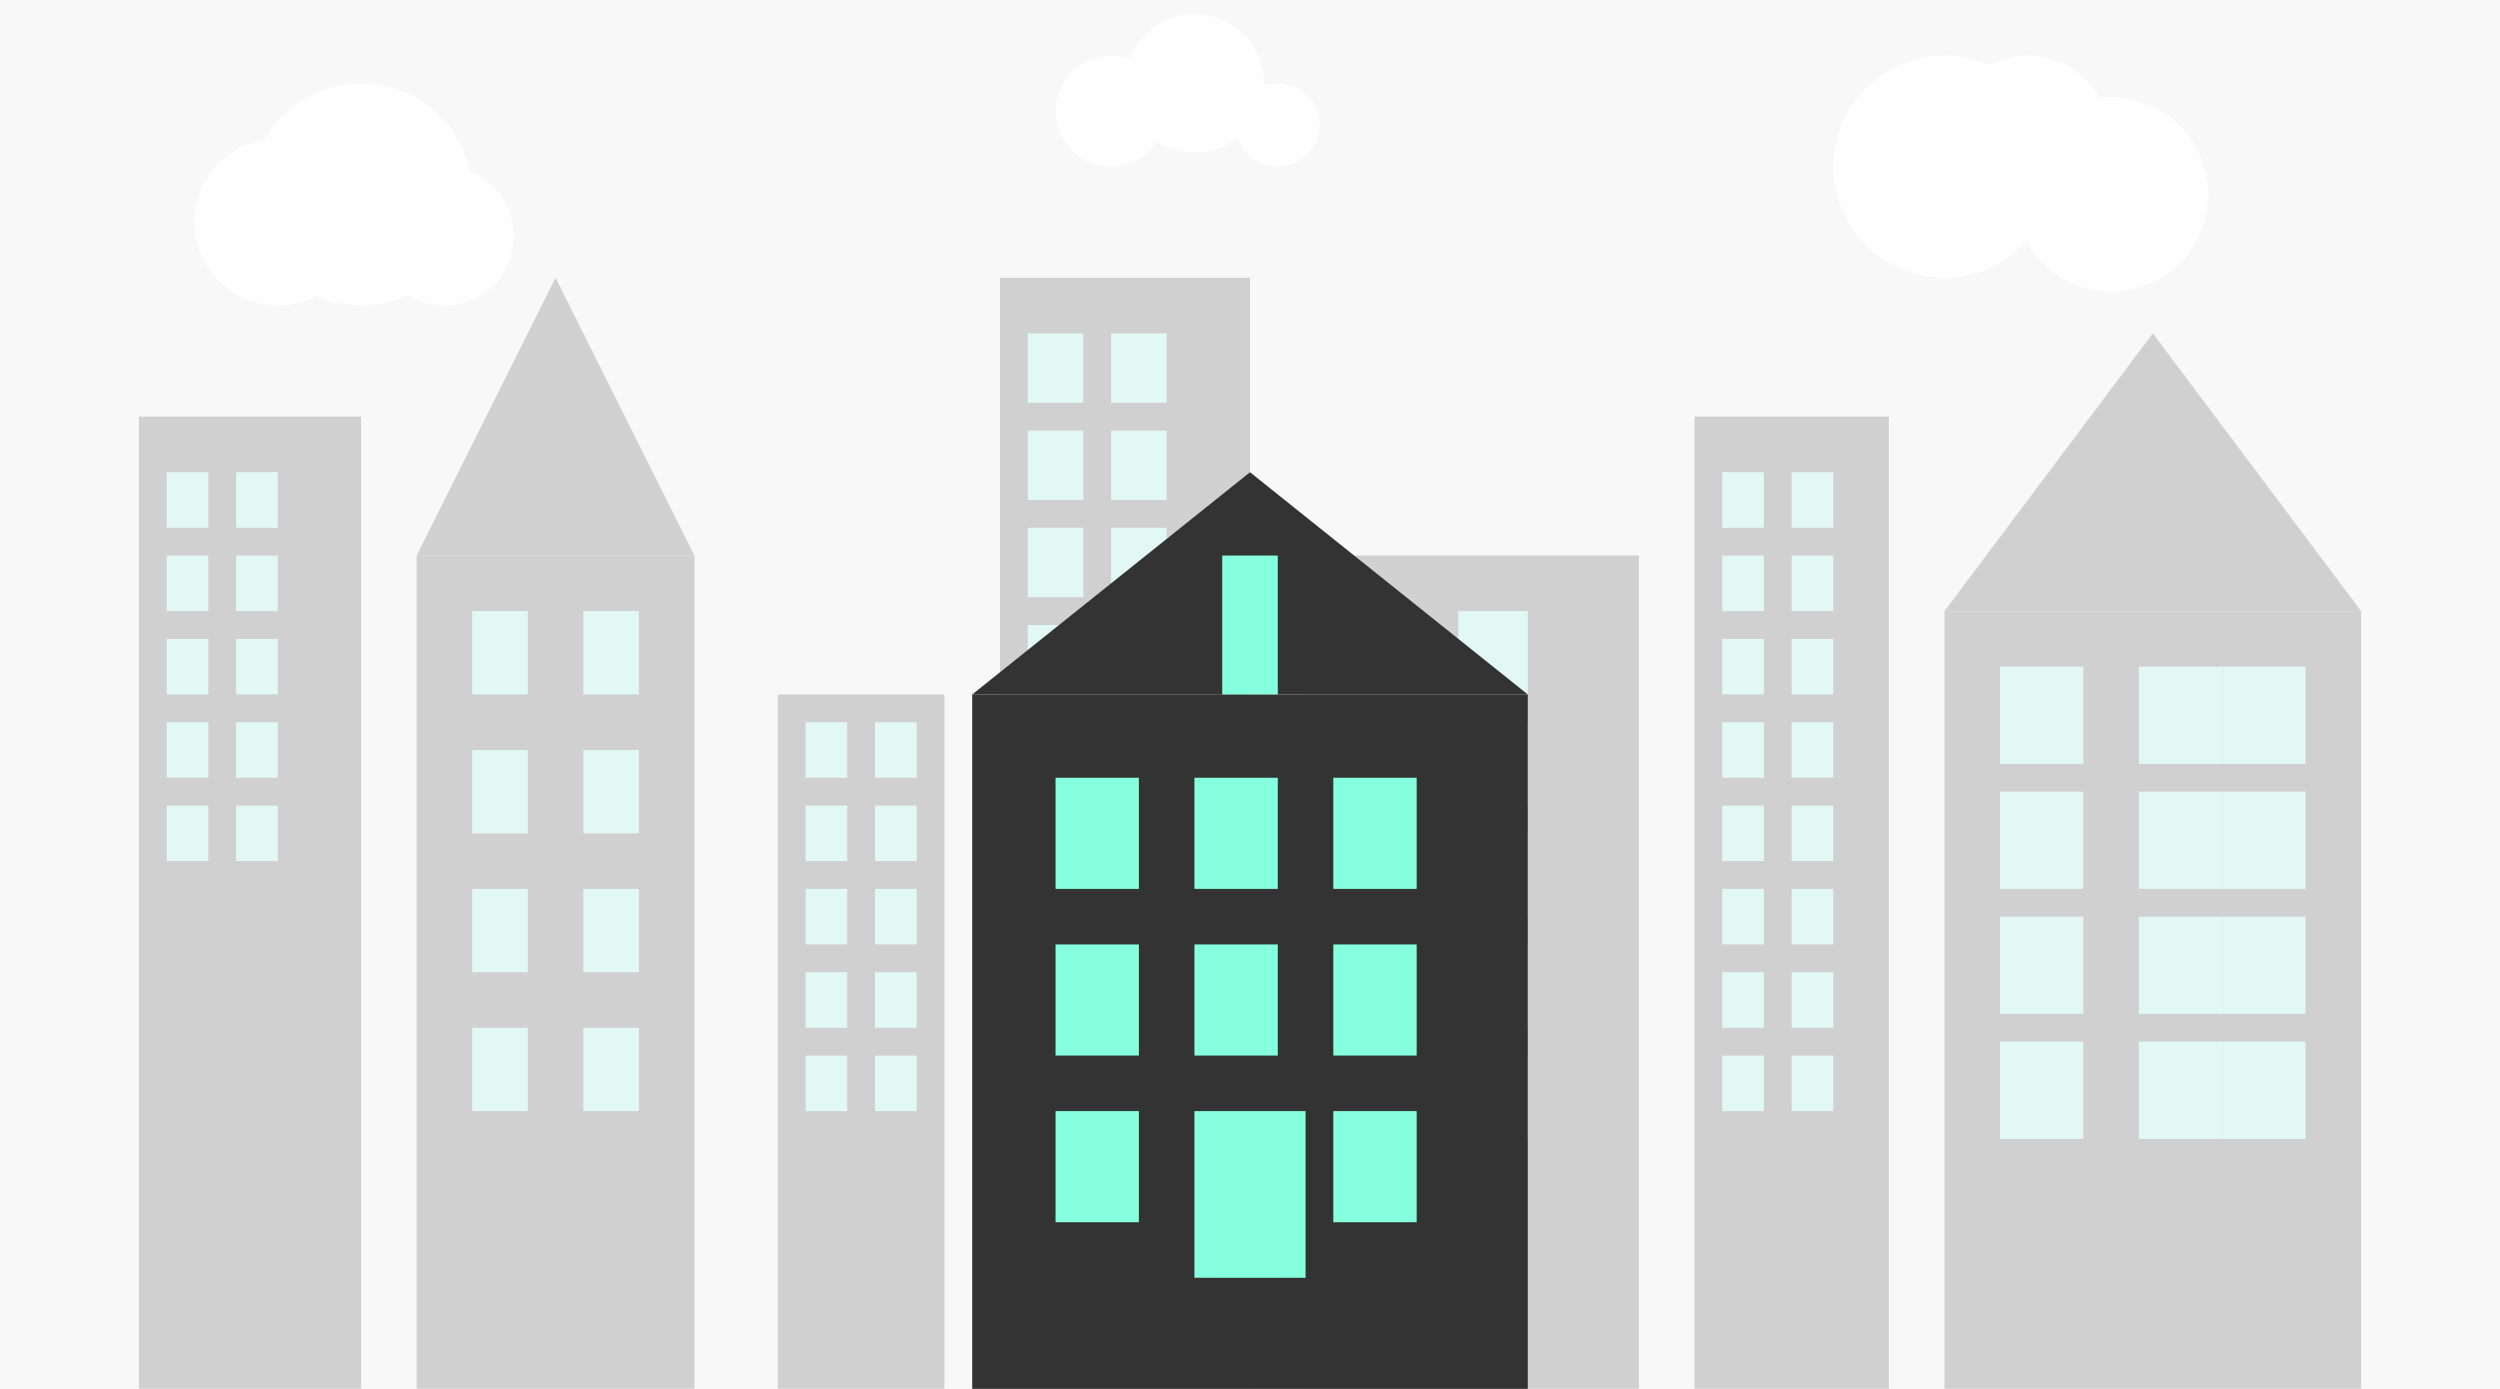 <svg xmlns="http://www.w3.org/2000/svg" viewBox="0 0 900 500" width="900" height="500">
  <!-- Tło -->
  <rect width="900" height="500" fill="#f8f8f8" />
  
  <!-- Miasto w tle -->
  <g opacity="0.2">
    <!-- Budynek 1 -->
    <rect x="50" y="150" width="80" height="350" fill="#333333" />
    <g fill="#85ffde">
      <rect x="60" y="170" width="15" height="20" />
      <rect x="85" y="170" width="15" height="20" />
      <rect x="60" y="200" width="15" height="20" />
      <rect x="85" y="200" width="15" height="20" />
      <rect x="60" y="230" width="15" height="20" />
      <rect x="85" y="230" width="15" height="20" />
      <rect x="60" y="260" width="15" height="20" />
      <rect x="85" y="260" width="15" height="20" />
      <rect x="60" y="290" width="15" height="20" />
      <rect x="85" y="290" width="15" height="20" />
    </g>
    
    <!-- Budynek 2 -->
    <rect x="150" y="200" width="100" height="300" fill="#333333" />
    <polygon points="150,200 250,200 200,100" fill="#333333" />
    <g fill="#85ffde">
      <rect x="170" y="220" width="20" height="30" />
      <rect x="210" y="220" width="20" height="30" />
      <rect x="170" y="270" width="20" height="30" />
      <rect x="210" y="270" width="20" height="30" />
      <rect x="170" y="320" width="20" height="30" />
      <rect x="210" y="320" width="20" height="30" />
      <rect x="170" y="370" width="20" height="30" />
      <rect x="210" y="370" width="20" height="30" />
    </g>
    
    <!-- Budynek 3 -->
    <rect x="280" y="250" width="60" height="250" fill="#333333" />
    <g fill="#85ffde">
      <rect x="290" y="260" width="15" height="20" />
      <rect x="315" y="260" width="15" height="20" />
      <rect x="290" y="290" width="15" height="20" />
      <rect x="315" y="290" width="15" height="20" />
      <rect x="290" y="320" width="15" height="20" />
      <rect x="315" y="320" width="15" height="20" />
      <rect x="290" y="350" width="15" height="20" />
      <rect x="315" y="350" width="15" height="20" />
      <rect x="290" y="380" width="15" height="20" />
      <rect x="315" y="380" width="15" height="20" />
    </g>
    
    <!-- Budynek 4 -->
    <rect x="360" y="100" width="90" height="400" fill="#333333" />
    <g fill="#85ffde">
      <rect x="370" y="120" width="20" height="25" />
      <rect x="400" y="120" width="20" height="25" />
      <rect x="370" y="155" width="20" height="25" />
      <rect x="400" y="155" width="20" height="25" />
      <rect x="370" y="190" width="20" height="25" />
      <rect x="400" y="190" width="20" height="25" />
      <rect x="370" y="225" width="20" height="25" />
      <rect x="400" y="225" width="20" height="25" />
      <rect x="370" y="260" width="20" height="25" />
      <rect x="400" y="260" width="20" height="25" />
      <rect x="370" y="295" width="20" height="25" />
      <rect x="400" y="295" width="20" height="25" />
      <rect x="370" y="330" width="20" height="25" />
      <rect x="400" y="330" width="20" height="25" />
    </g>
    
    <!-- Budynek 5 -->
    <rect x="470" y="200" width="120" height="300" fill="#333333" />
    <g fill="#85ffde">
      <rect x="485" y="220" width="25" height="30" />
      <rect x="525" y="220" width="25" height="30" />
      <rect x="485" y="260" width="25" height="30" />
      <rect x="525" y="260" width="25" height="30" />
      <rect x="485" y="300" width="25" height="30" />
      <rect x="525" y="300" width="25" height="30" />
      <rect x="485" y="340" width="25" height="30" />
      <rect x="525" y="340" width="25" height="30" />
      <rect x="485" y="380" width="25" height="30" />
      <rect x="525" y="380" width="25" height="30" />
    </g>
    
    <!-- Budynek 6 -->
    <rect x="610" y="150" width="70" height="350" fill="#333333" />
    <g fill="#85ffde">
      <rect x="620" y="170" width="15" height="20" />
      <rect x="645" y="170" width="15" height="20" />
      <rect x="620" y="200" width="15" height="20" />
      <rect x="645" y="200" width="15" height="20" />
      <rect x="620" y="230" width="15" height="20" />
      <rect x="645" y="230" width="15" height="20" />
      <rect x="620" y="260" width="15" height="20" />
      <rect x="645" y="260" width="15" height="20" />
      <rect x="620" y="290" width="15" height="20" />
      <rect x="645" y="290" width="15" height="20" />
      <rect x="620" y="320" width="15" height="20" />
      <rect x="645" y="320" width="15" height="20" />
      <rect x="620" y="350" width="15" height="20" />
      <rect x="645" y="350" width="15" height="20" />
      <rect x="620" y="380" width="15" height="20" />
      <rect x="645" y="380" width="15" height="20" />
    </g>
    
    <!-- Budynek 7 -->
    <rect x="700" y="220" width="150" height="280" fill="#333333" />
    <polygon points="700,220 850,220 775,120" fill="#333333" />
    <g fill="#85ffde">
      <rect x="720" y="240" width="30" height="35" />
      <rect x="770" y="240" width="30" height="35" />
      <rect x="800" y="240" width="30" height="35" />
      <rect x="720" y="285" width="30" height="35" />
      <rect x="770" y="285" width="30" height="35" />
      <rect x="800" y="285" width="30" height="35" />
      <rect x="720" y="330" width="30" height="35" />
      <rect x="770" y="330" width="30" height="35" />
      <rect x="800" y="330" width="30" height="35" />
      <rect x="720" y="375" width="30" height="35" />
      <rect x="770" y="375" width="30" height="35" />
      <rect x="800" y="375" width="30" height="35" />
    </g>
  </g>
  
  <!-- Główny budynek na pierwszym planie -->
  <g transform="translate(350, 150)">
    <!-- Baza budynku -->
    <rect x="0" y="100" width="200" height="250" fill="#333333" />
    
    <!-- Dach -->
    <polygon points="0,100 200,100 100,20" fill="#333333" />
    
    <!-- Okna -->
    <g fill="#85ffde">
      <rect x="30" y="130" width="30" height="40" />
      <rect x="80" y="130" width="30" height="40" />
      <rect x="130" y="130" width="30" height="40" />
      
      <rect x="30" y="190" width="30" height="40" />
      <rect x="80" y="190" width="30" height="40" />
      <rect x="130" y="190" width="30" height="40" />
      
      <rect x="30" y="250" width="30" height="40" />
      <rect x="130" y="250" width="30" height="40" />
      
      <!-- Drzwi -->
      <rect x="80" y="250" width="40" height="60" />
    </g>
    
    <!-- Ozdobny element na dachu -->
    <rect x="90" y="50" width="20" height="50" fill="#85ffde" />
  </g>
  
  <!-- Chmury -->
  <g fill="#ffffff" opacity="0.8">
    <circle cx="100" cy="80" r="30" />
    <circle cx="130" cy="70" r="40" />
    <circle cx="160" cy="85" r="25" />
    
    <circle cx="700" cy="60" r="40" />
    <circle cx="730" cy="50" r="30" />
    <circle cx="760" cy="70" r="35" />
    
    <circle cx="400" cy="40" r="20" />
    <circle cx="430" cy="30" r="25" />
    <circle cx="460" cy="45" r="15" />
  </g>
</svg>
